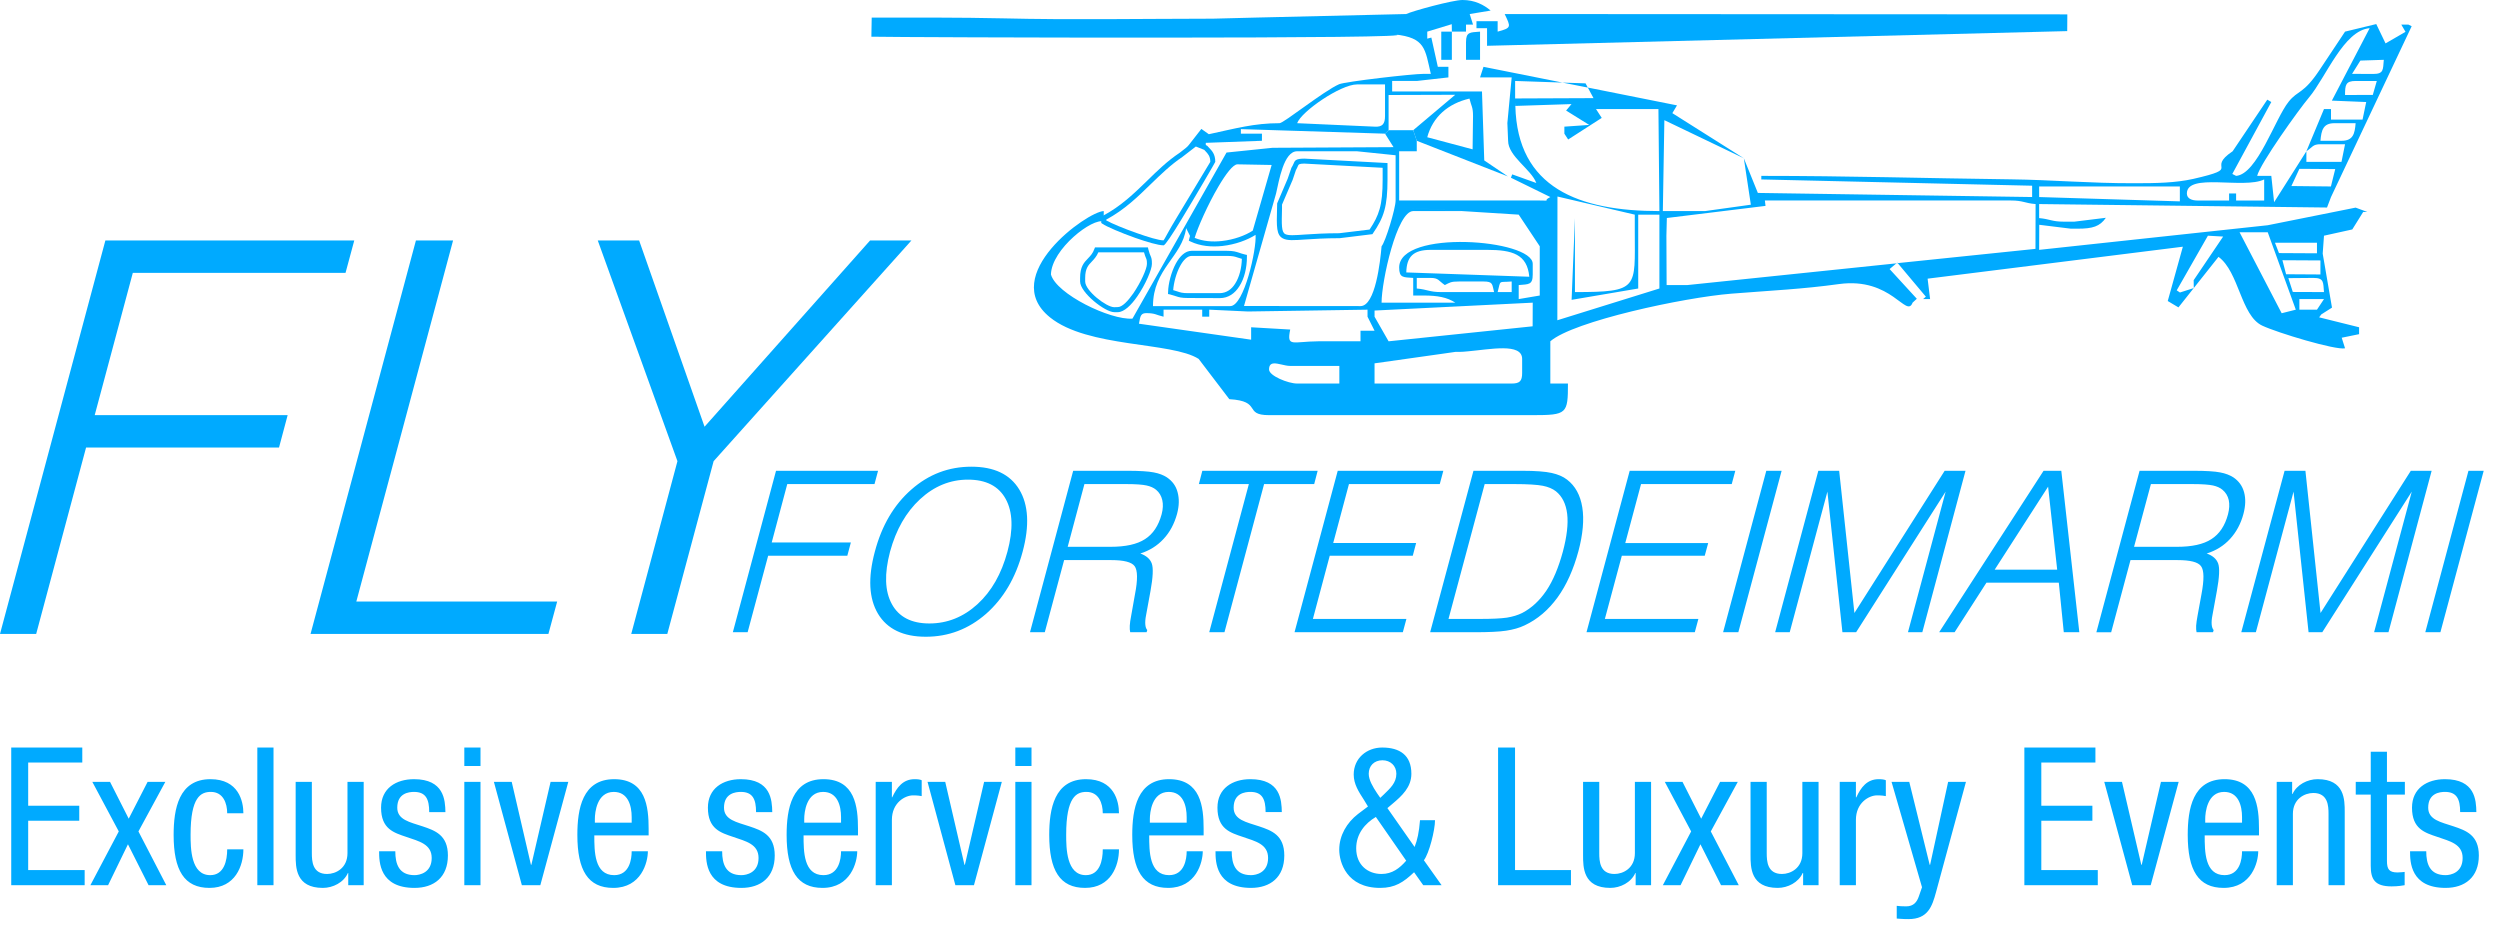 <?xml version="1.0" encoding="UTF-8" standalone="no"?><!DOCTYPE svg PUBLIC "-//W3C//DTD SVG 1.1//EN" "http://www.w3.org/Graphics/SVG/1.1/DTD/svg11.dtd"><svg width="100%" height="100%" viewBox="0 0 151 56" version="1.1" xmlns="http://www.w3.org/2000/svg" xmlns:xlink="http://www.w3.org/1999/xlink" xml:space="preserve" xmlns:serif="http://www.serif.com/" style="fill-rule:evenodd;clip-rule:evenodd;stroke-linejoin:round;stroke-miterlimit:2;"><g id="Logo"><path d="M94.377,4.989l1.527,0.3l-0.137,-0.254l-1.39,-0.046Zm20.218,10.872l-0.052,0.046l0.078,-0.013l-0.026,-0.033Zm29.387,-12.248c-0.052,0.6 0,0.854 -0.639,0.854l-1.278,-0.006l0.502,-0.802l1.415,-0.046Zm-0.854,-1.911l-2.283,4.376l2.074,0.085l-0.221,1.063l-1.905,0l0,-0.639l-0.424,0l-1.063,2.55c0.385,-0.254 0.379,-0.424 0.848,-0.424l1.487,0l-0.215,1.063l-2.12,0l0,-0.639l-1.95,3.078l-0.169,-1.591l-0.855,0c0.17,-0.73 2.537,-4.037 3.131,-4.735c1.024,-1.219 2.093,-4.056 3.665,-4.187m-6.372,9.137l0,1.272l-1.695,0l-0,-0.424l-0.424,0l-0,0.424l-1.911,0c-0.352,0 -0.639,-0.124 -0.639,-0.424c-0,-1.272 3.424,-0.248 4.669,-0.848m-5.093,0.424l-0,0.9l-8.498,-0.261l-0,-0.639l8.498,0Zm6.737,-0.026l0.482,-1.037l0.424,0l1.742,0.013l-0.261,1.05l-2.387,-0.026Zm3.032,-2.733l-1.278,0c0.059,-0.639 0.157,-1.063 0.848,-1.063l1.278,0c-0.052,0.633 -0.15,1.063 -0.848,1.063m1.885,-2.771l-1.676,0.006c0,-0.606 0.033,-0.848 0.639,-0.848l1.279,0l-0.242,0.842Zm-43.089,11.693l-6.164,1.918l0.007,-7.474l4.67,1.095l-0,1.063c-0,3.379 0.273,3.614 -3.614,3.614l0,-4.468l-0.202,4.937l4.024,-0.685l0,-4.461l1.279,0l-0,4.461Zm-0,-4.676c-4.859,0 -8.583,-1.396 -8.701,-6.352l-0.006,-0l-0.007,-0.235c0,0.085 0.013,0.157 0.013,0.235l3.392,-0.111l-0.326,0.391l1.395,0.868l-1.5,0.104l0,0.424l0.229,0.352l2.028,-1.304l-0.346,-0.535l3.77,0l0.059,6.163Zm-7.227,5.1l-1.271,0.215l-0,-0.847c0.6,-0.053 0.847,-0 0.847,-0.64l0,-0.639c0,-1.493 -8.067,-2.1 -8.067,0.216c-0,0.639 0.248,0.587 0.848,0.632l-0,1.063l0.639,0c0.835,0 1.415,0.111 1.904,0.431l-4.454,-0c-0,-1.298 0.926,-5.531 1.911,-5.531l2.954,0l-3.802,-0.235l3.828,0.235l-0.026,0l3.418,0.215l1.271,1.911l0,2.974Zm-8.706,-5.739c-0,0.476 -0.607,2.485 -0.848,2.765c-0.078,0.907 -0.372,3.613 -1.272,3.613l-7.037,-0.006l1.937,-6.796c0.176,-0.756 0.457,-2.55 1.272,-2.55l3.613,0l2.335,0.241l-0,2.733Zm-7.487,-2.146l-1.142,3.966c-0.45,0.293 -1.134,0.547 -1.865,0.626c-0.561,0.065 -1.141,0.019 -1.643,-0.189c0.176,-0.607 0.795,-2.016 1.434,-3.098c0.444,-0.757 0.887,-1.344 1.148,-1.344l2.068,0.039Zm-5.003,4.572l0.105,0.052c0.593,0.281 1.272,0.339 1.924,0.268c0.776,-0.085 1.513,-0.359 2.002,-0.672c0.072,0.848 -0.691,4.304 -1.526,4.304l-4.67,0c0,-2.256 1.768,-2.974 2.002,-4.708l0.235,0.469l-0.046,0.17l-0.026,0.117Zm-2.589,4.376c0.574,0 0.587,0.105 1.063,0.216l0,-0.424l2.335,-0l0,0.424l0.424,-0l0,-0.424l2.341,0.11l7.22,-0.11l0,0.424l0.424,0.847l-0.848,0l0,0.639c-0.854,0 -1.702,-0.006 -2.55,0c-1.572,0.014 -1.917,0.379 -1.696,-0.71l-2.36,-0.137l-0,0.75l-6.777,-0.966c0.079,-0.313 0.046,-0.639 0.424,-0.639m7.435,3.405c0,-0.255 0.104,-0.346 0.268,-0.366c0.267,-0.026 0.684,0.15 1.004,0.15l2.974,0l-0,1.064l-2.55,-0c-0.535,-0 -1.696,-0.464 -1.696,-0.848m6.372,0.848l-0,-1.22l4.154,-0.587l0.724,-0.104l0.222,-0c0.157,-0 0.333,-0.013 0.522,-0.033l0.006,0c1.337,-0.117 3.287,-0.528 3.287,0.457l0,0.847c0,0.49 -0.143,0.64 -0.632,0.64l-8.283,-0Zm8.283,-5.524l-0.848,-0c0.202,-0.77 0.019,-0.568 0.848,-0.64l-0,0.64Zm-4.892,-0.855c0.483,0 0.47,0.17 0.855,0.431c0.3,-0.15 0.352,-0.216 0.854,-0.216l1.48,0c0.587,0 0.516,0.163 0.64,0.64l-3.19,-0c-0.73,-0 -0.821,-0.157 -1.48,-0.216l-0,-0.639l0.841,0Zm-1.474,-0.332c0.02,-0.94 0.411,-1.363 1.474,-1.363l3.405,-0c1.519,-0 2.426,0.26 2.55,1.623l-7.429,-0.26Zm7.631,3.254l-8.7,0.906l-0.848,-1.486l-0,-0.372l9.554,-0.476l-0.006,1.428Zm40.787,-5.472l0.92,0.052l-1.78,2.635l0.006,0.476l-0.835,0.268l-0.195,-0.131l1.884,-3.3Zm1.911,-0.209l1.702,0l1.696,4.677l-0.854,0.215l-2.544,-4.892Zm3.613,4.037l1.487,0l-0.424,0.64l-1.063,-0l0,-0.64Zm1.487,-0.423l-1.884,-0.007l-0.268,-0.835l1.513,-0.013c0.646,0 0.587,0.255 0.639,0.855m-0.215,-1.064l-2.074,-0.013l-0.222,-0.847l2.296,0.013l0,0.847Zm-0.209,-1.278l-2.295,-0.013l-0.242,-0.626l2.537,0l0,0.639Zm5.72,-13.715l-0.196,-0.098l-0.43,-0l0.254,0.437l-1.206,0.698l-0.561,-1.168l-1.885,0.457c-0.515,0.776 -0.998,1.5 -1.526,2.296c-1.004,1.513 -1.304,1.213 -1.885,1.943c-0.815,1.017 -1.891,4.37 -3.169,4.474l-0.229,-0.117l2.355,-4.344l-0.242,-0.143l-2.093,3.117c-1.676,1.122 0.672,0.972 -2.381,1.67c-1.076,0.241 -2.23,0.261 -3.554,0.261c-2.733,0.006 -4.944,-0.203 -7.448,-0.235c-5.165,-0.065 -9.802,-0.209 -15.085,-0.209l0,0.215l16.357,0.379l-0,0.684l-16.566,-0.248l-0.847,-2.093l0.424,2.804l-2.766,0.385l-2.55,0l0.092,-5.491l4.8,2.302l-4.318,-2.726l0.281,-0.47l-5.387,-1.076l0.345,0.639l-4.735,0.02l0,-1.057l2.863,0.098l-4.774,-0.952l-0.208,0.639l1.911,0l-0.261,2.759l0.045,1.069c0,0.94 1.409,1.735 1.703,2.55l-1.455,-0.521l-0.078,0.202l2.38,1.167c-0.56,0.281 0.177,0.209 -0.639,0.209l-8.491,0l-0,-2.974l1.063,0l-0,-0.633l-0.215,-0.639l-1.487,0l-0.215,0.209l0.515,0.815l-7.311,0.039l-2.778,0.287l-5.681,10.031c-1.343,0.098 -4.604,-1.487 -4.924,-2.668c0.039,-1.532 2.537,-3.456 3.189,-3.189l0,-0.639c-0.991,0.026 -6.385,3.887 -3.248,6.418c2.29,1.852 7.344,1.467 8.981,2.511l1.852,2.432c2.015,0.118 0.822,0.965 2.4,0.965l15.926,0c2.074,0 2.127,-0.084 2.127,-1.91l-1.064,-0l0,-2.551c1.403,-1.219 8.074,-2.647 10.931,-2.876c2.459,-0.195 4.291,-0.274 6.502,-0.58c3.189,-0.437 4.07,2.1 4.448,1.122l0.255,-0.235l-1.644,-1.794l0.411,-0.345l-12.62,1.311l-1.259,-0l-0.013,-2.981l0.027,-1.069l5.96,-0.731l-0.039,-0.326l14.864,0c0.737,0 0.828,0.163 1.487,0.215l-0.007,2.707l-8.322,0.861l1.702,2.028l-0.169,0.143l0.424,0l-0.15,-1.232l15.417,-1.931l-0.913,3.281l0.646,0.385l2.42,-3.053c1.245,0.913 1.343,3.542 2.641,4.155c0.932,0.437 4.435,1.493 5.002,1.369l-0.202,-0.639l1.05,-0.215l-0,-0.417l-2.413,-0.6l0.13,-0.176l0.646,-0.411l-0.561,-3.261l0.078,-1.083l1.709,-0.378l0.659,-1.057l0.248,0l-0.705,-0.261l-5.309,1.064l-13.806,1.487l0.006,-1.514l1.905,0.235l0.424,0c0.887,0 1.33,-0.13 1.695,-0.658l-1.904,0.234l-0.639,0c-0.731,0 -0.822,-0.156 -1.487,-0.215l-0,-0.848l17.387,0.209l0.241,-0.633l4.872,-10.317Z" style="fill:#0af;"/><path d="M90.882,0.848c0.371,0.783 0.43,0.835 -0.424,1.063l-0,-0.632l-1.279,-0l0,0.423l0.639,0l0,1.064l35.042,-0.887l0.007,-1.011l-33.985,-0.02Z" style="fill:#0af;fill-rule:nonzero;"/><rect x="87.053" y="1.911" width="0.639" height="1.702" style="fill:#0af;"/><path d="M88.547,2.55l-0,1.063l0.848,0l-0,-1.702c-0.6,0.052 -0.848,0 -0.848,0.639" style="fill:#0af;fill-rule:nonzero;"/><path d="M88.756,5.954c0.11,0.477 0.215,0.483 0.215,1.057l-0.026,2.009l-2.739,-0.731c0.332,-1.232 1.258,-2.035 2.55,-2.335m-3.822,-5.106l-9.137,0.215l-2.544,0.065c-4.676,0.007 -8.596,0.079 -12.665,-0.019c-2.648,-0.059 -5.289,-0.046 -7.937,-0.046l-0.02,1.154c1.983,0.046 34.357,0.15 31.611,-0.137c1.859,0.196 1.827,0.874 2.179,2.381l-0.424,-0c-0.698,-0 -4.715,0.463 -5.113,0.626c-0.92,0.398 -3.346,2.354 -3.6,2.354c-1.539,0 -2.661,0.32 -4.272,0.666l-0.45,-0.32l-1.22,1.565l0.861,-0.678l0.626,0.254l0,-0.3l3.392,-0.124l-0,-0.43l-1.272,0l-0,-0.274l8.706,0.274l0.216,-0.209l-0,-2.126l4.024,-0.013l-2.537,2.139l0.215,0.639l5.504,2.153l-1.428,-0.966l-0.137,-4.167l-5.426,-0l-0,-0.633l1.487,0l1.911,-0.215l-0,-0.639l-0.639,0l-0.392,-1.767l-0.247,0.065l-0,-0.424l1.48,-0.45l0.007,0.45l0.854,-0l-0,-0.424l0.424,-0l-0.202,-0.639l1.265,-0.209c-0.405,-0.346 -0.959,-0.639 -1.702,-0.639c-0.581,-0 -3.02,0.665 -3.398,0.848m-6.587,6.593c0.254,-0.71 2.628,-2.341 3.613,-2.341l1.695,0l0,1.911c0,0.463 -0.15,0.672 -0.632,0.639l-4.676,-0.209Z" style="fill:#0af;"/><path d="M71.42,9.476c-0.717,0.483 -1.31,1.064 -1.917,1.65c-0.783,0.764 -1.578,1.54 -2.687,2.14l0,0.045c0.3,0.176 1.089,0.502 1.852,0.77c0.679,0.241 1.331,0.437 1.611,0.437c0.026,-0 0.333,-0.62 0.809,-1.396c0.861,-1.422 2.015,-3.339 2.015,-3.346c0,-0.339 -0.15,-0.495 -0.293,-0.645l-0.072,-0.078l-0.509,-0.203l-0.802,0.62l-0.007,0.006Zm-2.126,1.435c0.613,-0.6 1.213,-1.187 1.957,-1.682l0.861,-0.672l0.072,-0.052l0.078,0.032l0.619,0.248l0.033,0.02l0.026,0.026l0.085,0.091c0.182,0.189 0.378,0.391 0.378,0.854c0,0.027 -1.18,2.055 -2.061,3.503c-0.522,0.861 -0.965,1.539 -1.063,1.539c-0.313,-0 -1.004,-0.202 -1.709,-0.45c-0.847,-0.3 -1.734,-0.678 -1.989,-0.855l-0.065,-0.045l0,-0.385l0.078,-0.039c1.116,-0.587 1.911,-1.37 2.7,-2.133" style="fill:#0af;"/><path d="M78.06,10.898l-0.626,1.461l-0,0.222c-0.026,1.011 -0.039,1.434 0.195,1.558c0.183,0.098 0.561,0.072 1.2,0.026c0.509,-0.032 1.181,-0.078 2.061,-0.078l1.833,-0.222c0.287,-0.43 0.483,-0.795 0.606,-1.239c0.131,-0.456 0.183,-1.004 0.183,-1.787l0,-0.704l-4.741,-0.254c-0.32,0.006 -0.333,0.052 -0.379,0.15c-0.026,0.065 -0.058,0.143 -0.117,0.241l-0.209,0.62l-0.006,0.006Zm-0.913,1.37l0.632,-1.481l0.216,-0.632l0.006,-0.02l0.013,-0.02c0.052,-0.078 0.078,-0.143 0.105,-0.202c0.091,-0.222 0.13,-0.326 0.652,-0.332l0.013,-0l4.885,0.26l0.137,0.007l-0,0.991c-0,0.809 -0.053,1.383 -0.19,1.872c-0.137,0.496 -0.358,0.9 -0.684,1.376l-0.039,0.059l-0.066,0.006l-1.911,0.235l-0.019,0c-0.881,0 -1.539,0.046 -2.048,0.078c-0.691,0.046 -1.096,0.079 -1.363,-0.065c-0.391,-0.208 -0.385,-0.685 -0.352,-1.826l0.006,-0.248l0,-0.032l0.007,-0.026Z" style="fill:#0af;"/><path d="M70.86,17.524c0.098,0.026 0.182,0.052 0.254,0.079c0.17,0.058 0.294,0.104 0.652,0.104l1.911,-0c0.398,-0.007 0.711,-0.228 0.926,-0.574c0.255,-0.398 0.392,-0.946 0.405,-1.5c-0.098,-0.026 -0.183,-0.052 -0.255,-0.078c-0.169,-0.059 -0.293,-0.098 -0.652,-0.098l-2.126,-0c-0.261,-0 -0.502,0.254 -0.691,0.6c-0.242,0.443 -0.392,1.03 -0.424,1.467m0.156,0.365c-0.091,-0.032 -0.195,-0.065 -0.345,-0.104l-0.124,-0.026l0.006,-0.124c0.007,-0.482 0.183,-1.193 0.47,-1.722c0.241,-0.437 0.561,-0.763 0.952,-0.763l2.126,0c0.404,0 0.548,0.053 0.75,0.118c0.085,0.032 0.189,0.065 0.346,0.104l0.117,0.026l0,0.118c0,0.645 -0.15,1.304 -0.456,1.773c-0.268,0.431 -0.666,0.718 -1.181,0.718l-1.911,-0.007c-0.411,0 -0.554,-0.045 -0.75,-0.111" style="fill:#0af;"/><path d="M67.514,18.548c0.268,0 0.613,-0.365 0.933,-0.822c0.456,-0.665 0.828,-1.493 0.828,-1.787c0,-0.221 -0.02,-0.267 -0.059,-0.358c-0.026,-0.066 -0.071,-0.163 -0.117,-0.339l-2.759,-0c-0.111,0.254 -0.254,0.41 -0.398,0.56c-0.208,0.216 -0.397,0.418 -0.397,0.985l-0,0.215c-0,0.561 1.284,1.553 1.754,1.553l0.215,-0.007Zm1.181,-0.652c-0.366,0.535 -0.803,0.959 -1.181,0.959l-0.215,-0c-0.554,-0 -2.061,-1.181 -2.061,-1.853l-0,-0.215c-0,-0.685 0.235,-0.932 0.489,-1.193c0.137,-0.144 0.281,-0.294 0.372,-0.555l0.039,-0.098l3.196,0l0.026,0.118c0.058,0.228 0.104,0.333 0.137,0.404c0.052,0.124 0.078,0.196 0.078,0.476c0,0.346 -0.391,1.253 -0.88,1.957" style="fill:#0af;"/><path d="M6.365,14.524l-6.365,23.766l2.185,-0l3.013,-11.257l11.654,0l0.522,-1.957l-11.654,0l2.302,-8.595l12.848,-0l0.528,-1.957l-15.033,0Zm18.757,0l-6.365,23.766l14.367,-0l0.529,-1.957l-12.131,0l5.844,-21.809l-2.244,0Zm27.431,0l-9.998,11.25l-3.952,-11.25l-2.498,0l4.813,13.331l-2.791,10.435l2.178,-0l2.798,-10.435l11.948,-13.331l-2.498,0Z" style="fill:#0af;"/><path d="M44.264,38.186l2.608,-9.751l6.163,0l-0.215,0.803l-5.269,-0l-0.94,3.528l4.781,-0l-0.215,0.802l-4.781,0l-1.239,4.618l-0.893,-0Zm9.495,-4.866c-0.352,1.337 -0.319,2.387 0.111,3.17c0.424,0.776 1.181,1.167 2.263,1.167c1.089,0 2.061,-0.391 2.909,-1.167c0.848,-0.776 1.448,-1.833 1.807,-3.17c0.358,-1.337 0.326,-2.4 -0.105,-3.182c-0.43,-0.783 -1.193,-1.168 -2.282,-1.168c-1.07,0 -2.035,0.392 -2.89,1.181c-0.847,0.782 -1.454,1.845 -1.813,3.169m-0.919,0c0.417,-1.578 1.154,-2.83 2.204,-3.75c1.05,-0.926 2.263,-1.382 3.626,-1.382c1.37,-0 2.335,0.456 2.896,1.382c0.554,0.92 0.626,2.172 0.202,3.75c-0.424,1.585 -1.161,2.831 -2.211,3.757c-1.056,0.919 -2.263,1.382 -3.639,1.382c-1.363,0 -2.328,-0.463 -2.883,-1.382c-0.554,-0.926 -0.619,-2.172 -0.195,-3.757m11.648,-0.293l2.582,-0c0.913,-0 1.605,-0.15 2.087,-0.463c0.483,-0.307 0.816,-0.809 1.005,-1.5c0.084,-0.32 0.098,-0.607 0.039,-0.861c-0.059,-0.255 -0.183,-0.463 -0.372,-0.62c-0.15,-0.124 -0.339,-0.208 -0.58,-0.261c-0.235,-0.052 -0.639,-0.084 -1.213,-0.084l-2.537,-0l-1.011,3.789Zm-2.276,5.159l2.608,-9.751l3.248,0c0.757,0 1.292,0.033 1.618,0.098c0.319,0.059 0.587,0.163 0.795,0.3c0.326,0.222 0.548,0.515 0.646,0.9c0.104,0.385 0.098,0.815 -0.033,1.305c-0.163,0.593 -0.43,1.102 -0.815,1.513c-0.378,0.411 -0.848,0.704 -1.402,0.88c0.359,0.131 0.593,0.333 0.691,0.607c0.098,0.274 0.072,0.828 -0.078,1.656l-0.267,1.461c-0.046,0.228 -0.059,0.424 -0.046,0.567c0.013,0.15 0.052,0.261 0.117,0.333l-0.039,0.131l-0.991,-0c-0.026,-0.098 -0.033,-0.229 -0.026,-0.392c0.006,-0.163 0.039,-0.365 0.085,-0.606l0.228,-1.285c0.176,-0.894 0.163,-1.461 -0.02,-1.709c-0.182,-0.248 -0.658,-0.365 -1.415,-0.365l-2.843,-0l-1.168,4.357l-0.893,-0Zm10.826,-0l2.393,-8.948l-3.019,-0l0.208,-0.803l6.966,0l-0.209,0.803l-3.026,-0l-2.394,8.948l-0.919,-0Zm5.152,-0l2.609,-9.751l6.378,0l-0.215,0.803l-5.485,-0l-0.952,3.561l5.009,-0l-0.203,0.769l-5.015,0l-1.017,3.815l5.648,0l-0.216,0.803l-6.541,-0Zm9.3,-0.803l1.892,0c0.73,0 1.278,-0.026 1.637,-0.078c0.352,-0.059 0.658,-0.15 0.919,-0.28c0.574,-0.3 1.057,-0.75 1.467,-1.357c0.405,-0.606 0.731,-1.389 0.992,-2.348c0.241,-0.906 0.332,-1.669 0.261,-2.276c-0.072,-0.606 -0.3,-1.063 -0.679,-1.369c-0.202,-0.157 -0.463,-0.268 -0.789,-0.333c-0.332,-0.065 -0.906,-0.104 -1.728,-0.104l-1.787,-0l-2.185,8.145Zm1.507,-8.948l2.948,0c0.802,0 1.395,0.046 1.774,0.131c0.378,0.085 0.691,0.215 0.932,0.404c0.496,0.378 0.802,0.939 0.92,1.676c0.117,0.737 0.039,1.624 -0.235,2.648c-0.3,1.109 -0.717,2.042 -1.265,2.798c-0.548,0.75 -1.2,1.311 -1.976,1.676c-0.326,0.157 -0.698,0.261 -1.129,0.326c-0.424,0.065 -1.063,0.092 -1.904,0.092l-2.681,-0l2.616,-9.751Zm6.828,9.751l2.609,-9.751l6.378,0l-0.215,0.803l-5.478,-0l-0.953,3.561l5.009,-0l-0.209,0.769l-5.008,0l-1.024,3.815l5.648,0l-0.216,0.803l-6.541,-0Zm8.25,-0l2.609,-9.751l0.926,0l-2.615,9.751l-0.92,-0Zm3.144,-0l2.608,-9.751l1.259,0l0.92,8.59l5.452,-8.59l1.259,0l-2.609,9.751l-0.867,-0l2.276,-8.492l-5.407,8.492l-0.828,-0l-0.907,-8.492l-2.276,8.492l-0.88,-0Zm13.259,-3.777l3.776,0l-0.548,-5.015l-3.228,5.015Zm-3.353,3.777l6.307,-9.751l1.07,0l1.089,9.751l-0.939,-0l-0.3,-2.994l-4.37,0l-1.924,2.994l-0.933,-0Zm11.772,-5.159l2.589,-0c0.907,-0 1.598,-0.15 2.081,-0.463c0.483,-0.307 0.822,-0.809 1.004,-1.5c0.085,-0.32 0.098,-0.607 0.046,-0.861c-0.059,-0.255 -0.189,-0.463 -0.378,-0.62c-0.144,-0.124 -0.34,-0.208 -0.574,-0.261c-0.242,-0.052 -0.646,-0.084 -1.22,-0.084l-2.53,-0l-1.018,3.789Zm-2.276,5.159l2.609,-9.751l3.254,0c0.75,0 1.285,0.033 1.611,0.098c0.32,0.059 0.587,0.163 0.802,0.3c0.326,0.222 0.542,0.515 0.646,0.9c0.104,0.385 0.091,0.815 -0.039,1.305c-0.157,0.593 -0.431,1.102 -0.809,1.513c-0.378,0.411 -0.848,0.704 -1.409,0.88c0.366,0.131 0.594,0.333 0.692,0.607c0.098,0.274 0.072,0.828 -0.079,1.656l-0.267,1.461c-0.046,0.228 -0.059,0.424 -0.046,0.567c0.013,0.15 0.053,0.261 0.118,0.333l-0.039,0.131l-0.992,-0c-0.026,-0.098 -0.032,-0.229 -0.026,-0.392c0.013,-0.163 0.039,-0.365 0.085,-0.606l0.235,-1.285c0.169,-0.894 0.163,-1.461 -0.026,-1.709c-0.183,-0.248 -0.652,-0.365 -1.415,-0.365l-2.844,-0l-1.167,4.357l-0.894,-0Zm8.752,-0l2.616,-9.751l1.258,0l0.913,8.59l5.453,-8.59l1.258,0l-2.608,9.751l-0.868,-0l2.276,-8.492l-5.406,8.492l-0.828,-0l-0.907,-8.492l-2.276,8.492l-0.881,-0Zm11.114,-0l2.608,-9.751l0.92,0l-2.615,9.751l-0.913,-0Z" style="fill:#0af;"/><path d="M149.572,49.051c-0.013,-0.731 -0.079,-1.989 -1.898,-1.989c-1.083,-0 -1.989,0.554 -1.989,1.721c-0,1.292 0.782,1.513 1.539,1.768c0.756,0.261 1.519,0.43 1.519,1.271c0,0.887 -0.717,1.037 -1.03,1.037c-0.959,0 -1.168,-0.684 -1.168,-1.441l-0.978,0c0,0.639 0.026,2.211 2.146,2.211c1.161,0 2.009,-0.639 2.009,-1.957c-0,-1.232 -0.77,-1.506 -1.527,-1.76c-0.763,-0.255 -1.532,-0.392 -1.532,-1.129c-0,-0.874 0.698,-0.952 1.011,-0.952c0.711,0 0.919,0.431 0.919,1.22l0.979,-0Zm-6.379,-1.826l-0.906,-0l-0,0.769l0.906,0l0,4.305c0,0.815 0.248,1.239 1.259,1.239c0.404,-0 0.665,-0.052 0.789,-0.072l0,-0.802c-0.104,0.006 -0.222,0.032 -0.43,0.032c-0.509,0 -0.639,-0.195 -0.639,-0.697l-0,-4.005l1.082,0l0,-0.769l-1.082,-0l-0,-1.82l-0.979,0l0,1.82Zm-5.68,6.241l0.978,-0l-0,-4.311c-0,-0.906 0.711,-1.259 1.233,-1.259c0.887,0 0.919,0.783 0.919,1.259l0,4.311l0.978,-0l0,-4.428c0,-0.731 0,-1.976 -1.637,-1.976c-0.606,-0 -1.258,0.326 -1.513,0.893l-0.026,0l0,-0.73l-0.932,-0l-0,6.241Zm-1.07,-3.007l0,-0.397c0,-1.337 -0.176,-3 -2.08,-3c-1.924,-0 -2.224,1.8 -2.224,3.365c-0,2.139 0.639,3.202 2.165,3.202c1.696,0 2.093,-1.552 2.093,-2.211l-0.978,0c0,0.463 -0.124,1.441 -1.056,1.441c-1.2,0 -1.2,-1.441 -1.2,-2.4l3.28,0Zm-3.248,-0.769l0,-0.228c0,-0.379 0.118,-1.631 1.142,-1.631c0.86,0 1.082,0.822 1.082,1.526l0,0.333l-2.224,-0Zm-4.408,3.776l1.115,-0l1.689,-6.241l-1.07,-0l-1.161,5.008l-0.026,0l-1.167,-5.008l-1.07,-0l1.69,6.241Zm-6.516,-0l4.435,-0l0,-0.913l-3.411,-0l0,-2.981l3.085,0l-0,-0.906l-3.085,-0l0,-2.609l3.268,0l-0,-0.906l-4.292,-0l0,8.315Zm-6.182,0.124l-0.19,0.548c-0.117,0.339 -0.313,0.606 -0.769,0.606c-0.241,0 -0.431,-0.013 -0.568,-0.032l0,0.769c0.163,0.007 0.327,0.033 0.711,0.033c1.174,-0 1.429,-0.77 1.663,-1.631l1.807,-6.658l-1.076,-0l-1.089,5.008l-0.026,0l-1.233,-5.008l-1.07,-0l1.84,6.365Zm-4.97,-0.124l0.978,-0l0,-3.946c0,-1.037 0.789,-1.48 1.278,-1.48c0.313,-0 0.431,0.032 0.529,0.045l-0,-0.958c-0.098,-0.046 -0.235,-0.065 -0.431,-0.065c-0.704,-0 -1.076,0.495 -1.35,1.095l-0.026,0l0,-0.932l-0.978,-0l-0,6.241Zm-1.278,-6.241l-0.979,-0l0,4.304c0,0.913 -0.711,1.259 -1.232,1.259c-0.887,-0 -0.92,-0.776 -0.92,-1.259l0,-4.304l-0.978,-0l-0,4.421c-0,0.737 -0,1.983 1.643,1.983c0.6,0 1.253,-0.326 1.507,-0.9l0.026,0l0,0.737l0.933,-0l-0,-6.241Zm-7.696,2.993l-1.709,3.248l1.07,-0l1.2,-2.472l1.245,2.472l1.07,-0l-1.689,-3.248l1.63,-2.993l-1.069,-0l-1.142,2.224l-1.128,-2.224l-1.069,-0l1.591,2.993Zm-2.42,-2.993l-0.978,-0l-0,4.304c-0,0.913 -0.711,1.259 -1.233,1.259c-0.887,-0 -0.919,-0.776 -0.919,-1.259l-0,-4.304l-0.978,-0l-0,4.421c-0,0.737 -0,1.983 1.643,1.983c0.607,0 1.259,-0.326 1.513,-0.9l0.02,0l-0,0.737l0.932,-0l0,-6.241Zm-9.241,6.241l4.402,-0l0,-0.913l-3.378,-0l-0,-7.402l-1.024,-0l-0,8.315Zm-6.685,-4.657l0.307,-0.26c0.567,-0.477 1.141,-0.998 1.141,-1.814c-0,-1.128 -0.711,-1.584 -1.761,-1.584c-0.939,-0 -1.722,0.652 -1.722,1.63c0,0.581 0.307,1.05 0.607,1.513l0.254,0.418l-0.606,0.456c-0.672,0.522 -1.129,1.291 -1.129,2.152c0,0.757 0.444,2.309 2.472,2.309c0.894,0 1.409,-0.339 2.048,-0.946l0.554,0.783l1.109,-0l-1.07,-1.507c0.313,-0.404 0.672,-1.813 0.672,-2.419l-0.906,-0c-0.059,0.737 -0.163,1.2 -0.327,1.617l-1.643,-2.348Zm1.135,3.177c-0.398,0.456 -0.842,0.802 -1.494,0.802c-0.815,-0 -1.526,-0.535 -1.526,-1.546c0,-0.874 0.528,-1.507 1.187,-1.898l1.833,2.642Zm-1.565,-3.796l-0.196,-0.281c-0.254,-0.384 -0.502,-0.802 -0.502,-1.174c-0,-0.476 0.326,-0.815 0.828,-0.815c0.489,0 0.841,0.339 0.841,0.815c0,0.555 -0.378,0.881 -0.75,1.246l-0.221,0.209Zm-5.948,0.861c-0.013,-0.731 -0.079,-1.989 -1.898,-1.989c-1.083,-0 -1.989,0.554 -1.989,1.721c-0,1.292 0.782,1.513 1.539,1.768c0.756,0.261 1.519,0.43 1.519,1.271c0,0.887 -0.717,1.037 -1.03,1.037c-0.959,0 -1.167,-0.684 -1.167,-1.441l-0.979,0c0,0.639 0.026,2.211 2.146,2.211c1.161,0 2.009,-0.639 2.009,-1.957c-0,-1.232 -0.763,-1.506 -1.52,-1.76c-0.77,-0.255 -1.539,-0.392 -1.539,-1.129c-0,-0.874 0.698,-0.952 1.011,-0.952c0.711,0 0.919,0.431 0.919,1.22l0.979,-0Zm-4.722,1.408l-0,-0.397c-0,-1.337 -0.176,-3 -2.087,-3c-1.918,-0 -2.224,1.8 -2.224,3.365c-0,2.139 0.646,3.202 2.165,3.202c1.702,0 2.094,-1.552 2.094,-2.211l-0.972,0c-0,0.463 -0.131,1.441 -1.063,1.441c-1.2,0 -1.2,-1.441 -1.2,-2.4l3.287,0Zm-3.248,-0.769l-0,-0.228c-0,-0.379 0.117,-1.631 1.141,-1.631c0.861,0 1.083,0.822 1.083,1.526l-0,0.333l-2.224,-0Zm-1.865,-0.568c-0,-0.723 -0.287,-2.06 -1.989,-2.06c-1.918,-0 -2.224,1.8 -2.224,3.365c-0,2.139 0.639,3.202 2.165,3.202c1.559,0 2.048,-1.343 2.048,-2.328l-0.979,-0c0,0.671 -0.182,1.558 -1.023,1.558c-1.174,0 -1.187,-1.63 -1.187,-2.445c-0,-2.283 0.619,-2.583 1.226,-2.583c0.743,0 0.984,0.685 0.984,1.291l0.979,0Zm-6.261,-2.856l0.978,-0l0,-1.115l-0.978,-0l-0,1.115Zm-0,7.2l0.978,-0l0,-6.241l-0.978,-0l-0,6.241Zm-3.62,-0l1.122,-0l1.683,-6.241l-1.07,-0l-1.161,5.008l-0.026,0l-1.161,-5.008l-1.069,-0l1.682,6.241Zm-4.813,-0l0.978,-0l0,-3.946c0,-1.037 0.789,-1.48 1.279,-1.48c0.313,-0 0.43,0.032 0.521,0.045l0,-0.958c-0.091,-0.046 -0.228,-0.065 -0.43,-0.065c-0.698,-0 -1.07,0.495 -1.35,1.095l-0.02,0l0,-0.932l-0.978,-0l0,6.241Zm-1.07,-3.007l0,-0.397c0,-1.337 -0.176,-3 -2.087,-3c-1.917,-0 -2.223,1.8 -2.223,3.365c-0,2.139 0.645,3.202 2.165,3.202c1.702,0 2.1,-1.552 2.1,-2.211l-0.978,0c-0,0.463 -0.131,1.441 -1.064,1.441c-1.2,0 -1.2,-1.441 -1.2,-2.4l3.287,0Zm-3.247,-0.769l-0,-0.228c-0,-0.379 0.117,-1.631 1.141,-1.631c0.861,0 1.083,0.822 1.083,1.526l-0,0.333l-2.224,-0Zm-1.931,-0.639c-0.013,-0.731 -0.085,-1.989 -1.898,-1.989c-1.082,-0 -1.989,0.554 -1.989,1.721c0,1.292 0.776,1.513 1.533,1.768c0.756,0.261 1.526,0.43 1.526,1.271c-0,0.887 -0.724,1.037 -1.037,1.037c-0.952,0 -1.161,-0.684 -1.161,-1.441l-0.978,0c-0,0.639 0.019,2.211 2.139,2.211c1.167,0 2.015,-0.639 2.015,-1.957c0,-1.232 -0.769,-1.506 -1.526,-1.76c-0.77,-0.255 -1.539,-0.392 -1.539,-1.129c-0,-0.874 0.704,-0.952 1.017,-0.952c0.711,0 0.92,0.431 0.92,1.22l0.978,-0Zm-7.467,1.408l-0,-0.397c-0,-1.337 -0.17,-3 -2.081,-3c-1.924,-0 -2.224,1.8 -2.224,3.365c0,2.139 0.639,3.202 2.166,3.202c1.702,0 2.093,-1.552 2.093,-2.211l-0.978,0c-0,0.463 -0.124,1.441 -1.057,1.441c-1.2,0 -1.2,-1.441 -1.2,-2.4l3.281,0Zm-3.248,-0.769l-0,-0.228c-0,-0.379 0.117,-1.631 1.141,-1.631c0.861,0 1.083,0.822 1.083,1.526l-0,0.333l-2.224,-0Zm-4.409,3.776l1.115,-0l1.689,-6.241l-1.069,-0l-1.161,5.008l-0.026,0l-1.161,-5.008l-1.076,-0l1.689,6.241Zm-3.476,-7.2l0.978,-0l0,-1.115l-0.978,-0l-0,1.115Zm-0,7.2l0.978,-0l0,-6.241l-0.978,-0l-0,6.241Zm-1.141,-4.415c-0.013,-0.731 -0.085,-1.989 -1.898,-1.989c-1.083,-0 -1.989,0.554 -1.989,1.721c-0,1.292 0.776,1.513 1.532,1.768c0.757,0.261 1.526,0.43 1.526,1.271c0,0.887 -0.724,1.037 -1.037,1.037c-0.952,0 -1.161,-0.684 -1.161,-1.441l-0.978,0c0,0.639 0.02,2.211 2.139,2.211c1.168,0 2.016,-0.639 2.016,-1.957c-0,-1.232 -0.77,-1.506 -1.527,-1.76c-0.769,-0.255 -1.532,-0.392 -1.532,-1.129c-0,-0.874 0.698,-0.952 1.011,-0.952c0.711,0 0.919,0.431 0.919,1.22l0.979,-0Zm-4.937,-1.826l-0.979,-0l0,4.304c0,0.913 -0.711,1.259 -1.232,1.259c-0.887,-0 -0.92,-0.776 -0.92,-1.259l0,-4.304l-0.978,-0l-0,4.421c-0,0.737 -0,1.983 1.643,1.983c0.607,0 1.259,-0.326 1.513,-0.9l0.02,0l-0,0.737l0.933,-0l-0,-6.241Zm-6.424,6.241l0.978,-0l-0,-8.315l-0.978,-0l-0,8.315Zm-0.842,-4.344c0,-0.723 -0.287,-2.06 -1.989,-2.06c-1.917,-0 -2.224,1.8 -2.224,3.365c0,2.139 0.639,3.202 2.165,3.202c1.559,0 2.048,-1.343 2.048,-2.328l-0.978,-0c-0,0.671 -0.183,1.558 -1.024,1.558c-1.174,0 -1.187,-1.63 -1.187,-2.445c0,-2.283 0.62,-2.583 1.226,-2.583c0.744,0 0.985,0.685 0.985,1.291l0.978,0Zm-7.526,1.096l-1.715,3.248l1.069,-0l1.2,-2.472l1.246,2.472l1.07,-0l-1.683,-3.248l1.624,-2.993l-1.07,-0l-1.141,2.224l-1.128,-2.224l-1.07,-0l1.598,2.993Zm-6.496,3.248l4.435,-0l0,-0.913l-3.411,-0l0,-2.981l3.085,0l0,-0.906l-3.085,-0l0,-2.609l3.268,0l-0,-0.906l-4.292,-0l0,8.315Z" style="fill:#0af;"/></g></svg>